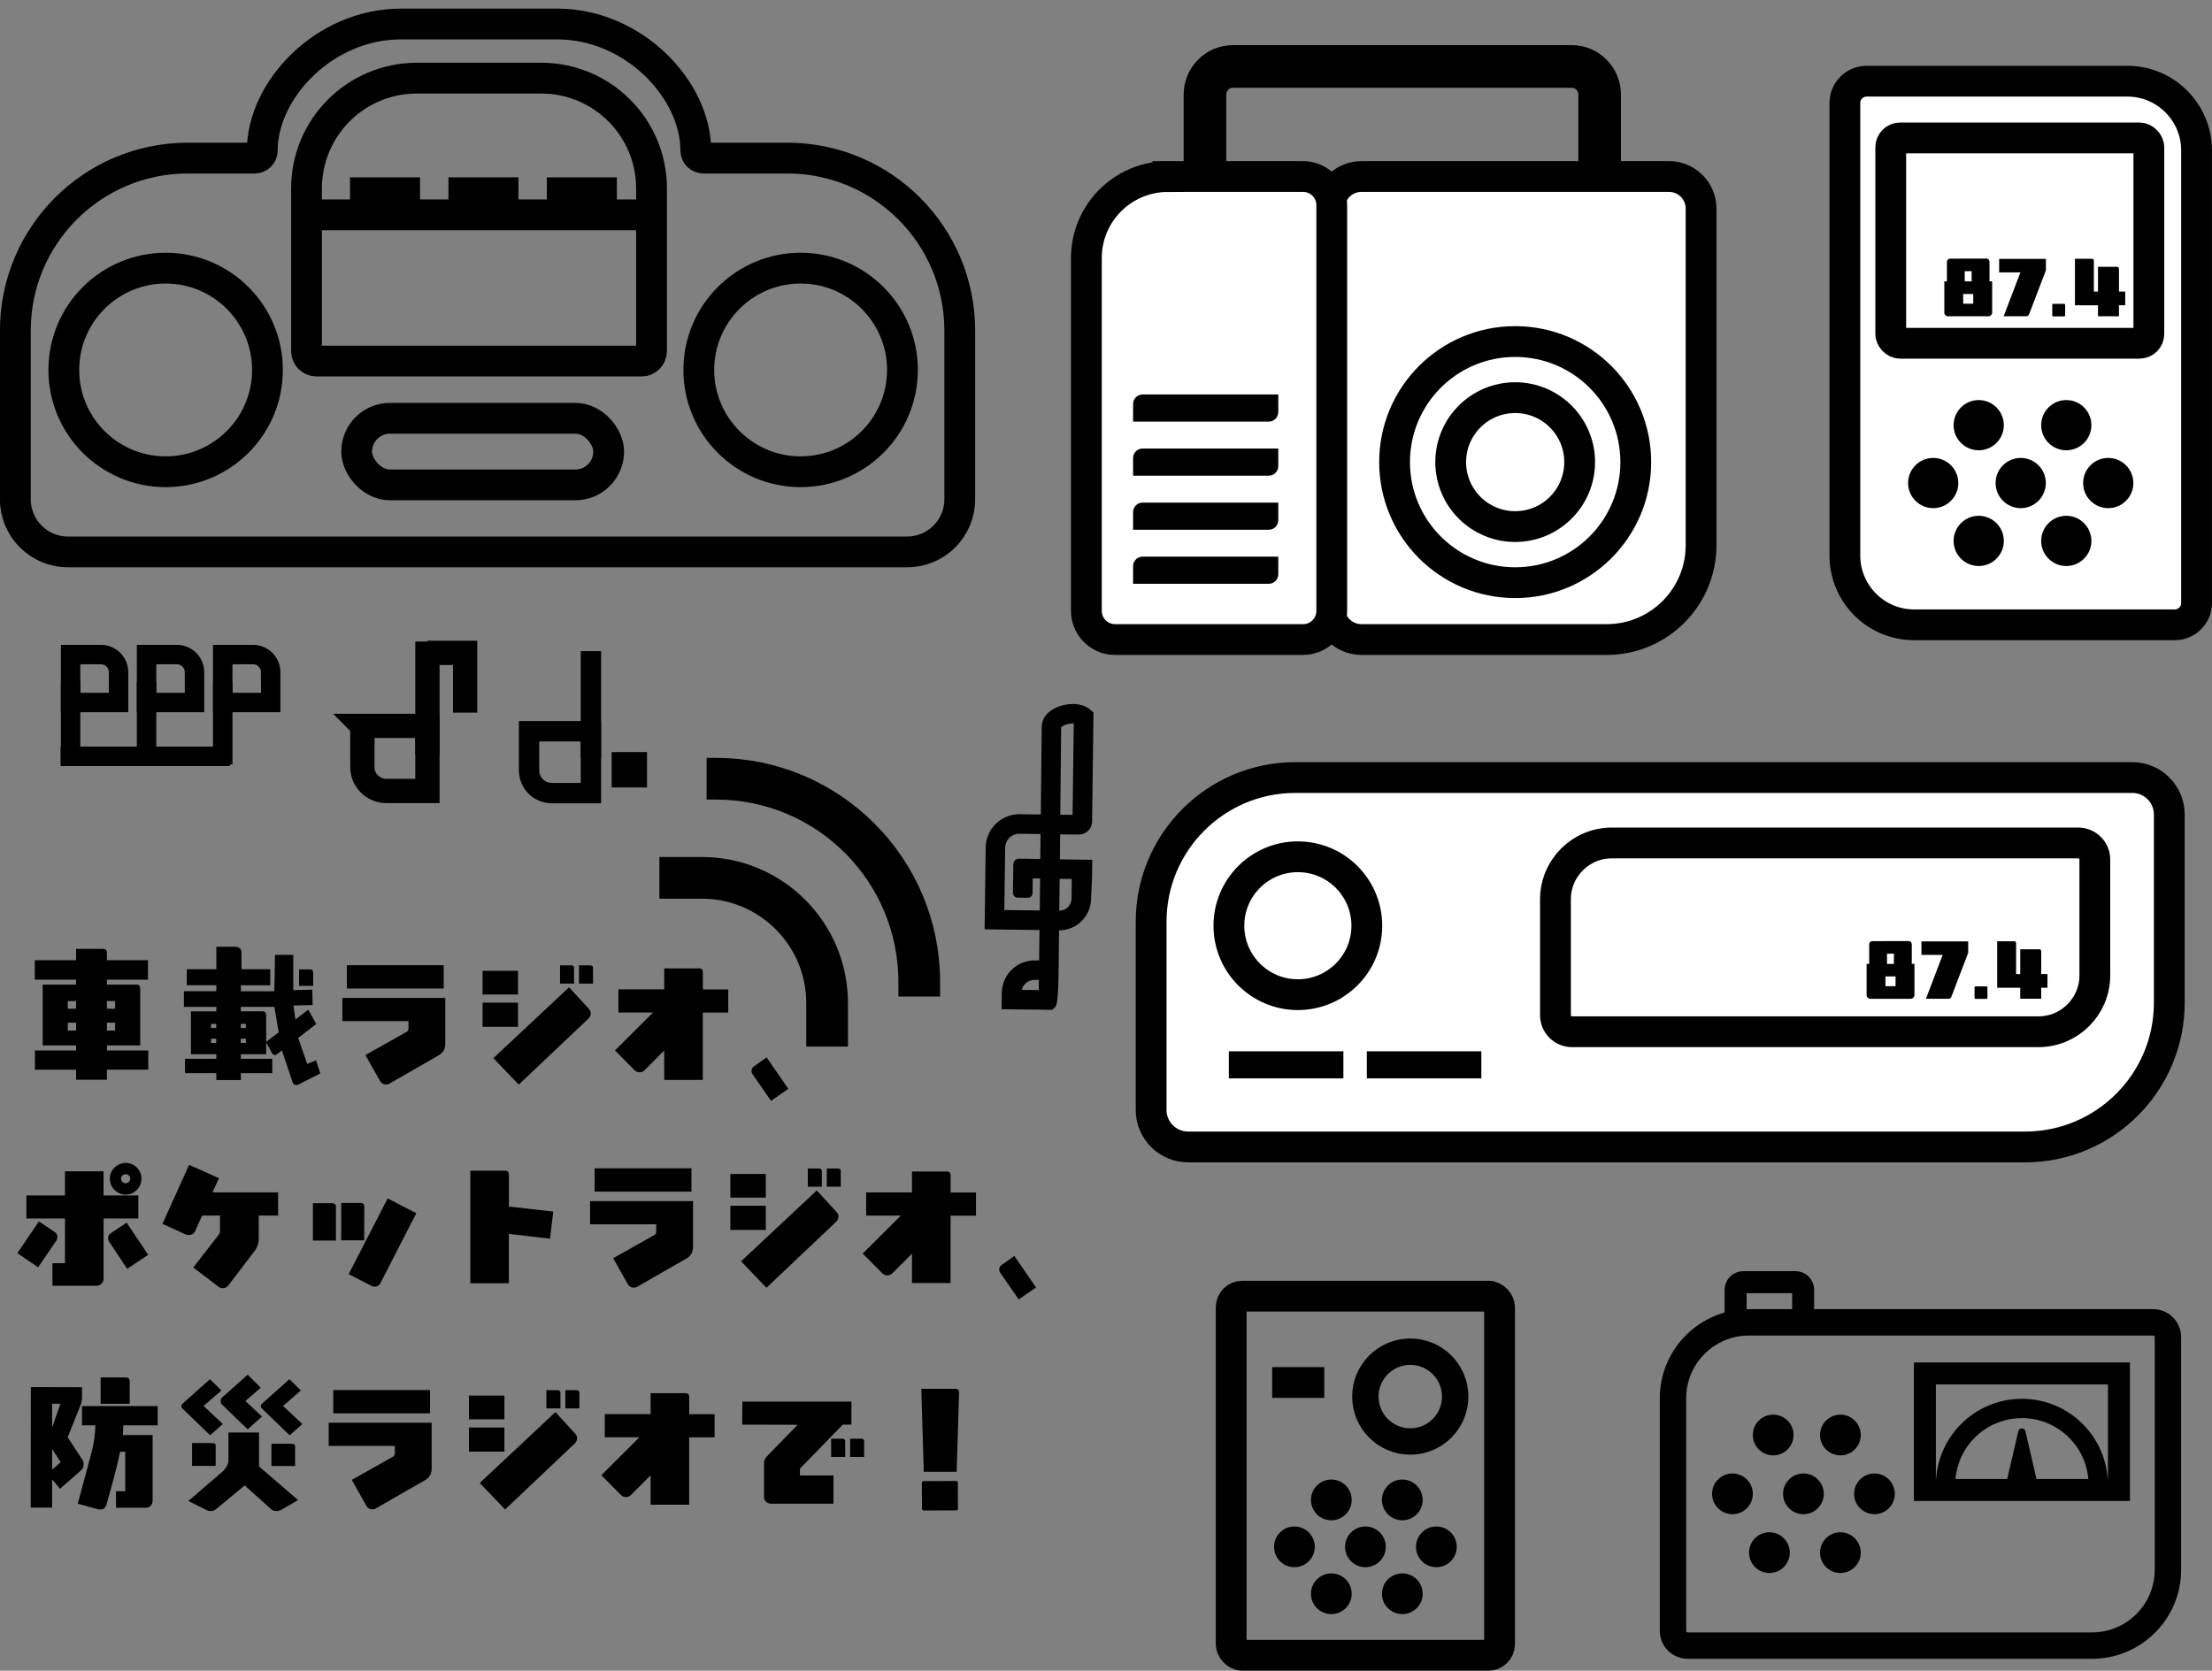 <?xml version="1.0" encoding="UTF-8"?> <svg xmlns="http://www.w3.org/2000/svg" id="_レイヤー_2" data-name="レイヤー 2" viewBox="0 0 502.92 379.94"><rect x="0" y="0" width="502.92" height="379.94" fill="#808080" stroke="none"/><defs><style> .cls-1 { stroke-width: 5.52px; } .cls-1, .cls-2, .cls-3, .cls-4, .cls-5, .cls-6, .cls-7, .cls-8, .cls-9, .cls-10, .cls-11, .cls-12, .cls-13, .cls-14, .cls-15 { stroke: #000; stroke-miterlimit: 10; } .cls-1, .cls-3, .cls-4, .cls-5, .cls-6, .cls-7, .cls-9, .cls-10, .cls-12, .cls-13, .cls-15 { fill: none; } .cls-2 { stroke-width: .26px; } .cls-3 { stroke-width: 9.48px; } .cls-4 { stroke-width: 6.16px; } .cls-5 { stroke-width: 5.61px; } .cls-6 { stroke-width: 4.39px; } .cls-7 { stroke-width: 6px; } .cls-8, .cls-14 { fill: #fff; } .cls-8, .cls-15 { stroke-width: 7px; } .cls-9 { stroke-width: 4.42px; } .cls-10 { stroke-width: 9.69px; } .cls-11 { stroke-width: .59px; } .cls-12 { stroke-width: 5px; } .cls-13 { stroke-width: 4.63px; } .cls-14 { stroke-width: 10.57px; } </style></defs><g id="_レイヤー_1-2" data-name="レイヤー 1"><path class="cls-10" d="M273.96,65.17V21.55c0-3.56,2.84-6.44,6.33-6.44h77.08c3.5,0,6.33,2.88,6.33,6.44v43.62"></path><g><line class="cls-1" x1="97.18" y1="145.89" x2="97.18" y2="171.53"></line><path class="cls-1" d="M82.38,165.07h14.8v14.8h-9.36c-3,0-5.43-2.43-5.43-5.43v-9.36h0Z"></path><polyline class="cls-1" points="97.18 148.47 105.75 148.47 105.75 162.06"></polyline></g><g><line class="cls-9" x1="50.64" y1="173.89" x2="50.64" y2="155.01"></line><path class="cls-9" d="M50.64,148.87h10.9v10.9h-6.9c-2.21,0-4-1.79-4-4v-6.9h0Z" transform="translate(112.18 308.63) rotate(180)"></path><line class="cls-9" x1="16.05" y1="173.89" x2="16.05" y2="155.01"></line><path class="cls-9" d="M16.05,148.87h10.9v10.9h-6.9c-2.21,0-4-1.79-4-4v-6.9h0Z" transform="translate(43 308.63) rotate(180)"></path><line class="cls-9" x1="33.32" y1="173.89" x2="33.32" y2="155.01"></line><path class="cls-9" d="M33.32,148.87h10.9v10.9h-6.9c-2.21,0-4-1.79-4-4v-6.9h0Z" transform="translate(77.54 308.63) rotate(180)"></path><line class="cls-9" x1="52.22" y1="172" x2="13.78" y2="172"></line></g><path class="cls-11" d="M238.31,229.34l-10.29-.13.04-3.44c.05-3.96,3.3-7.12,7.26-7.07l1.23.02c.03-2.18.06-4.71.09-7.51l-12.48-.16.24-18.33c.05-4.06,3.39-7.31,7.45-7.26l5.08.07c.07-6.68.14-13.6.21-20.27.02-1.7,1.15-3.18,3.11-4.08,2.23-1.02,5.48-1.22,7.38.39l.69.59-.32,24.67c-.02,1.5-1.25,2.69-2.74,2.67l-4.52-.06c-.02,2.12-.04,4.21-.07,6.27l7.37.12-.05,3.85h0s-.22,4.73-.22,4.73c-.05,3.83-3.21,6.91-7.04,6.86h-.23c-.05,4.01-.09,7.49-.12,10.18q-.09,6.77-.68,7.35l-.57.56h-.8ZM231.95,225.4l4.51.06c.01-.76.03-1.73.04-2.9l-1.23-.02c-1.69-.02-3.1,1.23-3.32,2.86ZM240.54,207.4h.24c1.71.03,3.12-1.35,3.14-3.06l.06-4.74-3.35-.05c-.03,2.33-.05,4.6-.08,6.76,0,.37,0,.74-.01,1.1ZM228.06,207.24l8.63.11c.03-2.48.06-5.11.09-7.86l-2.27-.04-.05,3.66c0,.42-.35.76-.78.76l-2.32-.03c-.42,0-.76-.35-.76-.78l.08-6.51c0-.56.47-1,1.02-.99l5.11.08c.02-2.04.04-4.13.07-6.26l-5.09-.07c-1.93-.03-3.52,1.52-3.55,3.46l-.19,14.47ZM240.77,185.57l3.38.04.28-21.35c-.48-.07-1.15-.04-1.87.15-1.07.29-1.54.76-1.59.9-.06,6.43-.13,13.4-.2,20.26Z"></path><path class="cls-8" d="M309.52,40.14h69.94c4.03,0,7.3,3.27,7.3,7.3v76.55c0,11.84-9.61,21.45-21.45,21.45h-55.78c-4.03,0-7.3-3.27-7.3-7.3V47.44c0-4.03,3.27-7.3,7.3-7.3Z"></path><path class="cls-8" d="M265.52,40.14h30.76c3.59,0,6.51,2.92,6.51,6.51v92.28c0,3.59-2.92,6.51-6.51,6.51h-42.77c-3.59,0-6.51-2.92-6.51-6.51V58.67c0-10.22,8.3-18.52,18.52-18.52Z"></path><circle class="cls-8" cx="344.49" cy="105.09" r="27.42"></circle><path d="M288.47,95.88h-30.85v-4.01c0-1.19.97-2.16,2.16-2.16h30.85v4.01c0,1.19-.97,2.16-2.16,2.16Z"></path><path d="M288.47,108.17h-30.85v-4.01c0-1.19.97-2.16,2.16-2.16h30.85v4.01c0,1.19-.97,2.16-2.16,2.16Z"></path><path d="M288.47,120.47h-30.85v-4.01c0-1.19.97-2.16,2.16-2.16h30.85v4.01c0,1.19-.97,2.16-2.16,2.16Z"></path><path d="M288.47,132.76h-30.85v-4.01c0-1.19.97-2.16,2.16-2.16h30.85v4.01c0,1.19-.97,2.16-2.16,2.16Z"></path><circle class="cls-8" cx="344.49" cy="105.09" r="14.66"></circle><path class="cls-8" d="M424.4,18.46h59.26c8.7,0,15.75,7.06,15.75,15.75v102.93c0,2.73-2.22,4.95-4.95,4.95h-59.26c-8.7,0-15.75-7.06-15.75-15.75V23.41c0-2.73,2.22-4.95,4.95-4.95Z"></path><rect class="cls-14" x="432.41" y="0" width="0" height="18.46"></rect><circle cx="439.53" cy="109.85" r="5.71"></circle><circle cx="459.43" cy="109.85" r="5.71"></circle><circle cx="479.33" cy="109.85" r="5.71"></circle><circle cx="449.88" cy="96.69" r="5.71"></circle><circle cx="469.79" cy="96.69" r="5.71"></circle><circle cx="449.88" cy="123.01" r="5.71"></circle><circle cx="469.79" cy="123.01" r="5.71"></circle><rect class="cls-15" x="429.88" y="31.37" width="58.68" height="46.69" rx="2.12" ry="2.12"></rect><g><path d="M452.67,71.68c-.17.17-.37.25-.59.25h-9.16c-.24,0-.44-.08-.61-.25-.17-.17-.25-.37-.25-.61v-7.09h.59v-4.45c0-.2.07-.37.22-.51.13-.13.3-.2.5-.2l8.24-.02c.2,0,.37.07.52.2.13.15.2.32.2.52v4.45h.61v7.09c0,.24-.08.44-.27.61ZM448.64,66.85h-2.29v2.22h2.29v-2.22ZM448.27,61.66l-1.57.02v2.31h1.57v-2.33Z"></path><path d="M465.15,61.49l-3.82,9.99c-.12.29-.32.44-.64.44h-5.14l3.81-9.97h-4.83v-3.08h10.63v2.63Z"></path><path d="M469.28,71.95h-2.43c-.17,0-.25-.08-.25-.24v-2.36c0-.17.08-.25.25-.25h2.43c.17,0,.25.08.25.25v2.36c0,.15-.08.24-.25.24Z"></path><path d="M481.77,69.43v2.49h-4.77v-2.49h-5.24v-10.58h3.81c.32,0,.49.15.49.47v6.99h.94v-5.63h4.3c.32,0,.47.15.47.47v5.15h1.42v3.12h-1.42Z"></path></g><path class="cls-8" d="M294.51,176.82h190.29c4.64,0,8.41,3.77,8.41,8.41v42.81c0,18.1-14.69,32.79-32.79,32.79h-190.29c-4.64,0-8.41-3.77-8.41-8.41v-42.81c0-18.1,14.69-32.79,32.79-32.79Z"></path><path class="cls-8" d="M366.46,191.7h106.06c2.08,0,3.76,1.69,3.76,3.76v26.36c0,7.07-5.74,12.81-12.81,12.81h-106.06c-2.08,0-3.76-1.69-3.76-3.76v-26.36c0-7.07,5.74-12.81,12.81-12.81Z"></path><circle class="cls-8" cx="295.08" cy="210.52" r="15.68"></circle><line class="cls-4" x1="279.39" y1="242.16" x2="305.43" y2="242.16"></line><line class="cls-4" x1="310.76" y1="242.16" x2="336.8" y2="242.16"></line><g><path d="M435,226.89c-.17.17-.37.25-.59.25h-9.16c-.24,0-.44-.08-.61-.25-.17-.17-.25-.37-.25-.61v-7.09h.59v-4.45c0-.2.07-.37.22-.51.13-.13.3-.2.5-.2l8.24-.02c.2,0,.37.07.52.2.13.15.2.32.2.52v4.45h.61v7.09c0,.24-.08.44-.27.61ZM430.97,222.05h-2.29v2.22h2.29v-2.22ZM430.6,216.87l-1.57.02v2.31h1.57v-2.33Z"></path><path d="M447.48,216.7l-3.82,9.99c-.12.29-.32.44-.64.44h-5.14l3.81-9.97h-4.83v-3.08h10.63v2.63Z"></path><path d="M451.61,227.16h-2.43c-.17,0-.25-.08-.25-.24v-2.36c0-.17.08-.25.25-.25h2.43c.17,0,.25.08.25.25v2.36c0,.15-.08.24-.25.24Z"></path><path d="M464.09,224.63v2.49h-4.77v-2.49h-5.24v-10.58h3.81c.32,0,.49.15.49.47v6.99h.94v-5.63h4.3c.32,0,.47.15.47.47v5.15h1.42v3.12h-1.42Z"></path></g><rect class="cls-15" x="279.92" y="294.76" width="61.02" height="81.67" rx="2.53" ry="2.53"></rect><circle class="cls-7" cx="320.64" cy="317.6" r="10.21"></circle><line class="cls-15" x1="289.24" y1="314.4" x2="301.09" y2="314.4"></line><circle cx="294.3" cy="351.77" r="4.63"></circle><circle cx="310.44" cy="351.77" r="4.63"></circle><circle cx="326.57" cy="351.77" r="4.63"></circle><circle cx="302.69" cy="341.1" r="4.63"></circle><circle cx="318.83" cy="341.1" r="4.63"></circle><circle cx="302.69" cy="362.44" r="4.63"></circle><circle cx="318.83" cy="362.44" r="4.63"></circle><circle cx="393.89" cy="339.72" r="4.63"></circle><circle cx="410.03" cy="339.72" r="4.63"></circle><circle cx="426.17" cy="339.72" r="4.63"></circle><circle cx="403.15" cy="326.34" r="4.63"></circle><circle cx="418.43" cy="326.34" r="4.63"></circle><circle cx="402.29" cy="353.09" r="4.63"></circle><circle cx="418.43" cy="353.09" r="4.63"></circle><path class="cls-7" d="M397.62,300.72h91.93c1.85,0,3.35,1.5,3.35,3.35v52.91c0,9.52-7.73,17.25-17.25,17.25h-91.93c-1.85,0-3.35-1.5-3.35-3.35v-52.91c0-9.52,7.73-17.25,17.25-17.25Z"></path><rect class="cls-12" x="437.64" y="312.34" width="44.12" height="26.5"></rect><path class="cls-6" d="M442.35,337.65c0-9.58,7.77-17.35,17.35-17.35s17.35,7.77,17.35,17.35"></path><path class="cls-12" d="M394.61,300.26v-6.96c0-.95.77-1.72,1.72-1.72h11.91c.95,0,1.72.77,1.72,1.72v6.96"></path><circle class="cls-15" cx="37.66" cy="84.13" r="23.15"></circle><circle class="cls-15" cx="182.03" cy="84.13" r="23.15"></circle><rect class="cls-15" x="81.09" y="95.12" width="57.3" height="15.15" rx="7.58" ry="7.58"></rect><path class="cls-15" d="M94.76,17.77h28.31c13.83,0,25.06,11.23,25.06,25.06v37.03c0,1.24-1.01,2.25-2.25,2.25h-73.94c-1.24,0-2.25-1.01-2.25-2.25v-37.03c0-13.83,11.23-25.06,25.06-25.06Z"></path><path class="cls-15" d="M179.01,35.95h-19.1c-.94,0-1.71-.76-1.71-1.71h0c0-13.84-14.1-28.78-31.5-28.78h-35.57c-17.39,0-31.5,14.94-31.5,28.78h0c0,.94-.76,1.71-1.71,1.71h-15.21c-21.66,0-39.22,17.56-39.22,39.22v38.38c0,6.61,5.35,11.96,11.96,11.96h190.8c6.61,0,11.96-5.35,11.96-11.96v-38.38c0-21.66-17.56-39.22-39.22-39.22Z"></path><line class="cls-15" x1="68.45" y1="48.86" x2="150.16" y2="48.86"></line><line class="cls-5" x1="79.58" y1="43.13" x2="95.5" y2="43.13"></line><line class="cls-5" x1="101.96" y1="43.13" x2="117.87" y2="43.13"></line><line class="cls-5" x1="124.33" y1="43.13" x2="140.25" y2="43.13"></line><path d="M458.87,325.51l-3.07,13.29c-.06.27.14.52.41.52h6.96c.27,0,.48-.25.41-.52l-3.07-13.29c-.2-.88-1.45-.88-1.66,0Z"></path><g><path d="M24.31,243.26v2.29h-7.01v-2.29H7.94v-4.37h9.36v-1.15h-7.6v-13.83h7.6v-1.12H7.91v-4.43h9.39v-2.57h6.14c.59,0,.87.31.87.9v1.67h9.33v4.43h-9.33v1.12h6.7c.59,0,.87.31.87.9v12.93h-7.56v1.15h9.39v4.37h-9.39ZM17.3,227.66h-1.89v1.74h1.89v-1.74ZM17.3,232.56h-1.89v1.8h1.89v-1.8ZM26.17,227.66h-1.86v1.74h1.86v-1.74ZM26.17,232.56h-1.86v1.8h1.86v-1.8Z"></path><path d="M99.7,240.02l-11.13,6.39c-.25.16-.5.22-.81.22-.59,0-1.05-.28-1.36-.81l-3.32-5.89,9.42-5.3c.25-.19.37-.4.37-.68v-1.74h-15.04v-5.27h23.41v10.45c0,1.18-.53,2.05-1.55,2.64ZM78.87,224.8v-5.3h22.01v5.3h-22.01Z"></path><path d="M109.72,226.16v-5.39h8.06v5.39h-8.06ZM109.72,233.51v-5.49h8.06v5.49h-8.06ZM134.31,230.5c0,.43-.19.81-.53,1.15l-15.84,15.01-5.77-6.02,17.21-16.12,4.5,4.9c.28.28.43.65.43,1.08ZM127.33,223.68v-4.15h2.57c.4,0,.62.22.62.62v3.53h-3.19ZM131.64,223.68v-4.15h2.54c.43,0,.65.22.65.62v3.53h-3.19Z"></path><path d="M159.79,230.26v15.32h-8.77v-6.67l-4.5,4.5c-.31.28-.68.44-1.12.44s-.81-.16-1.12-.47l-4.46-4.5,8.65-8.62h-7.87v-5.27h10.42v-4.77h7.91c.56,0,.87.28.87.87v3.91h5.77v5.27h-5.77Z"></path><path d="M175.3,250.35l-4.19-6.05c-.16-.22-.25-.46-.25-.74,0-.43.19-.81.56-1.05l2.88-2.05,4.93,7.16-3.94,2.73Z"></path><path d="M8.66,288.2l-4.71-3.22,4.9-7.22,3.63,2.45c.37.25.56.62.56,1.08,0,.28-.06.53-.19.78l-4.19,6.14ZM23.55,277.1v13.7c0,.44-.16.81-.47,1.12-.31.31-.68.47-1.08.47h-10.08v-5.12h2.85v-10.17H6v-5.24h8.77v-5.49h8.77v5.49h7.91v5.24h-7.91ZM28.91,288.54l-4.15-6.26c-.12-.22-.19-.47-.19-.71,0-.47.19-.84.56-1.08l3.66-2.45,4.9,7.32-4.77,3.19ZM31.11,270.59c-.68.71-1.55,1.08-2.54,1.08s-1.83-.37-2.54-1.08c-.68-.68-1.05-1.55-1.05-2.54s.37-1.83,1.05-2.54c.71-.68,1.58-1.05,2.54-1.05s1.86.37,2.54,1.05c.68.71,1.05,1.55,1.05,2.54s-.37,1.86-1.05,2.54ZM29.31,267.33c-.22-.22-.43-.31-.74-.31-.28,0-.53.09-.74.31-.19.19-.31.43-.31.71,0,.31.12.53.31.74.22.19.47.31.74.31.31,0,.53-.12.74-.31.19-.22.31-.43.31-.74,0-.28-.12-.53-.31-.71Z"></path><path d="M58.83,276.42v5.18c0,1.18-.37,2.23-1.12,3.13l-5.83,7.63c-.31.4-.74.59-1.27.59-.34,0-.65-.09-.93-.34l-5.74-4.37,5.83-7.5c.19-.25.25-.53.25-.81v-3.5h-4.06l-1.58,3.5c-.28.62-.78.93-1.46.93-.22,0-.43-.03-.68-.12l-5.3-2.42,6.05-13.42,6.79,3.04-1.46,3.22h14.91v5.27h-4.4Z"></path><path d="M71.14,282.12v-8.5h4.34c.59,0,.9.28.9.84v7.66h-5.24ZM82.8,282.06h-5.24l.03-8.5h4.37c.59,0,.87.31.87.87l-.03,7.63ZM86.46,291.86c-.25.5-.68.74-1.27.74-.25,0-.46-.03-.65-.12l-5.27-2.73,8.87-17.21,6.51,3.35-8.19,15.97Z"></path><path d="M125.03,281.69l-9.33-1.08v11.22h-8.77v-25.61h7.91c.56,0,.87.28.87.87v7.29l10.08,1.15-.74,6.17Z"></path><path d="M156.03,286.22l-11.13,6.39c-.25.16-.5.22-.81.22-.59,0-1.05-.28-1.36-.81l-3.32-5.89,9.42-5.3c.25-.19.37-.4.37-.68v-1.74h-15.04v-5.27h23.41v10.45c0,1.18-.53,2.05-1.55,2.64ZM135.2,270.99v-5.3h22.01v5.3h-22.01Z"></path><path d="M166.05,272.36v-5.39h8.06v5.39h-8.06ZM166.05,279.7v-5.49h8.06v5.49h-8.06ZM190.63,276.7c0,.43-.19.81-.53,1.15l-15.84,15.01-5.77-6.02,17.21-16.12,4.5,4.9c.28.28.43.65.43,1.08ZM183.66,269.88v-4.15h2.57c.4,0,.62.22.62.62v3.53h-3.19ZM187.97,269.88v-4.15h2.54c.43,0,.65.22.65.62v3.53h-3.19Z"></path><path d="M216.12,276.45v15.32h-8.77v-6.67l-4.5,4.5c-.31.28-.68.44-1.12.44s-.81-.16-1.12-.47l-4.46-4.5,8.65-8.62h-7.87v-5.27h10.42v-4.77h7.91c.56,0,.87.28.87.87v3.91h5.77v5.27h-5.77Z"></path><path d="M231.62,295.51l-4.19-6.05c-.16-.22-.25-.46-.25-.74,0-.43.19-.81.56-1.05l2.88-2.05,4.93,7.16-3.94,2.73Z"></path><path d="M19.01,332.99c0,.59-.19,1.05-.59,1.39l-4.77,4.19-1.8-2.14v6.42h-4.87l.03-27.41,11.66.03-.03,2.39c0,.59-.12,1.15-.34,1.71l-2.91,7.29,3.38,5.18c.19.28.25.62.25.96ZM11.85,319.23v5.42l1.89-5.42h-1.89ZM11.85,329.49v4.71l1.95-1.67-1.95-3.04ZM28.03,324.12l-.09,2.23h6.76v14.94c0,.43-.15.81-.43,1.12-.31.31-.68.47-1.12.47h-6.76l-.03-3.75h2.11v-8.99h-1.15c-.06.25-.19.74-.34,1.49-.34,1.67-1.24,5.18-2.76,10.48-.22.81-.71,1.18-1.49,1.18-.16,0-.31,0-.43-.06l-4.62-1.27c.65-2.36,1.7-6.26,3.16-11.75.56-2.26.84-4.28.84-6.08h-3.04v-4.37h17.21v4.37h-7.81ZM22.88,319.23v-5.98h5.74c.59,0,.87.28.87.87v5.12h-6.6Z"></path><path d="M96.6,336.63l-11.13,6.39c-.25.16-.5.22-.81.22-.59,0-1.05-.28-1.36-.81l-3.32-5.89,9.42-5.3c.25-.19.37-.4.37-.68v-1.74h-15.04v-5.27h23.41v10.45c0,1.18-.53,2.05-1.55,2.64ZM75.77,321.41v-5.3h22.01v5.3h-22.01Z"></path><path d="M106.62,322.77v-5.39h8.06v5.39h-8.06ZM106.62,330.12v-5.49h8.06v5.49h-8.06ZM131.21,327.11c0,.43-.19.81-.53,1.15l-15.84,15.01-5.77-6.02,17.21-16.12,4.5,4.9c.28.28.43.65.43,1.08ZM124.23,320.29v-4.15h2.57c.4,0,.62.22.62.62v3.53h-3.19ZM128.54,320.29v-4.15h2.54c.43,0,.65.22.65.62v3.53h-3.19Z"></path><path d="M156.69,326.86v15.32h-8.77v-6.67l-4.5,4.5c-.31.28-.68.44-1.12.44s-.81-.16-1.12-.47l-4.46-4.5,8.65-8.62h-7.87v-5.27h10.42v-4.77h7.91c.56,0,.87.28.87.87v3.91h5.77v5.27h-5.77Z"></path><path d="M191.61,323.98l-9.74,10.01v1.55h7.63v6.42h-14.2c-.43,0-.81-.16-1.12-.43-.31-.31-.47-.68-.47-1.15v-7.69c0-.56.22-1.05.65-1.49l6.98-7.19-12.59-.03.03-5.24h24.8v5.24h-1.98ZM188.97,331.33v-4.15h2.6c.4,0,.59.19.59.59v3.56h-3.19ZM193.28,331.33v-4.15h2.57c.4,0,.62.19.62.59v3.56h-3.19Z"></path><path d="M217.5,334.71h-7.47l-.56-18.88h7.72c.59,0,.87.31.87.9l-.56,17.98ZM217.34,343.48l-7.29.03c-.28,0-.43-.16-.43-.43l-.03-5.83c0-.28.16-.43.47-.43l7.29-.03c.28,0,.43.15.43.43l.03,5.83c0,.28-.16.43-.47.43Z"></path><g><path class="cls-2" d="M69.78,242.15l-2.14-6.16,4.1-3.15-1.69-3.03-2.98,2.28-.51-3.55,4.39-.11-.08-3.24-4.32.13v-8.05h-3.91l-.13,8.27-1.88.02h-6v-1.63h6.69v-3.38h-6.55v-4.02c0-.3-.12-.57-.35-.77-.24-.21-.52-.32-.85-.32h-4.26v5.1h-6.71v3.38h6.71v1.63h-7.37v3.3h7.37v1.28h-5.77v9.48h5.77v1.31h-7.11v3h7.11v1.57h5.32v-1.57h7.14v-3h-7.14v-1.31h5.75v-8.87c0-.4-.21-.62-.66-.62h-5.09v-1.28h7.86l1.01,5.97-2.88,2.21,1.37,2.45c.18.32.55.42.84.22l1.33-1.02,2.44,7.25c.11.49.4.72.83.72.11,0,.21-.02.32-.09l4.92-2.51-.92-2.74-1.94.83ZM49.29,237.31h-1.44v-1.23h1.44v1.23ZM49.29,233.91h-1.44v-1.19h1.44v1.19ZM56.03,237.31h-1.41v-1.23h1.41v1.23ZM56.03,232.72v1.19h-1.41v-1.19h1.41Z"></path><path class="cls-2" d="M71.07,221.18c0-.4-.19-.6-.55-.6h-2.39v3.49h2.94v-2.89Z"></path></g><g><path d="M58.89,325.77h-6.95v6.4c0,.65-.38,1.42-1.14,2.31l-7.97,6.86,4.18,2.09c.26.14.58.2.91.2.47,0,.85-.12,1.17-.4l6.54-5.43,6.1,5.49c.29.24.67.34,1.14.34.38,0,.7-.06.96-.22l3.94-2.27-8.88-7.65v-7.73Z"></path><path d="M49.05,328.73c0-.38-.26-.57-.82-.57h-4.56v5.2h5.37v-4.62Z"></path><path d="M66.25,328.33h-4.53v5.06h5.37v-4.51c0-.38-.29-.55-.85-.55Z"></path><path d="M50.67,323.84l-4.39-4.11,4.05-3.51-2.59-2.58-6.26,5.59c-.16.15-.24.32-.24.54,0,.2.06.36.2.51l6.34,6.12,2.87-2.56Z"></path><path d="M50.49,319.43l5.82,5.62,3.26-2.91-3.78-3.54,3.49-3.02-2.97-2.96-5.78,5.16c-.24.22-.37.52-.37.85,0,.31.11.58.33.81Z"></path><path d="M65.87,326.4l2.87-2.56-4.39-4.11,4.05-3.51-2.59-2.58-6.26,5.59c-.16.15-.24.32-.24.54,0,.2.06.36.2.51l6.34,6.12Z"></path></g></g><g><line class="cls-13" x1="134.35" y1="148.08" x2="134.35" y2="172.44"></line><path class="cls-13" d="M120.29,166.3h14.06v14.06h-8.9c-2.85,0-5.16-2.31-5.16-5.16v-8.9h0Z"></path><rect class="cls-13" x="141.38" y="173.35" width="3.41" height="3.41"></rect></g><path class="cls-3" d="M149.92,199.63h9.66c15.72,0,28.47,12.75,28.47,28.47v9.91"></path><path class="cls-3" d="M160.65,177.09h2.14c25.52,0,46.21,20.69,46.21,46.21v3.32"></path></g></svg> 